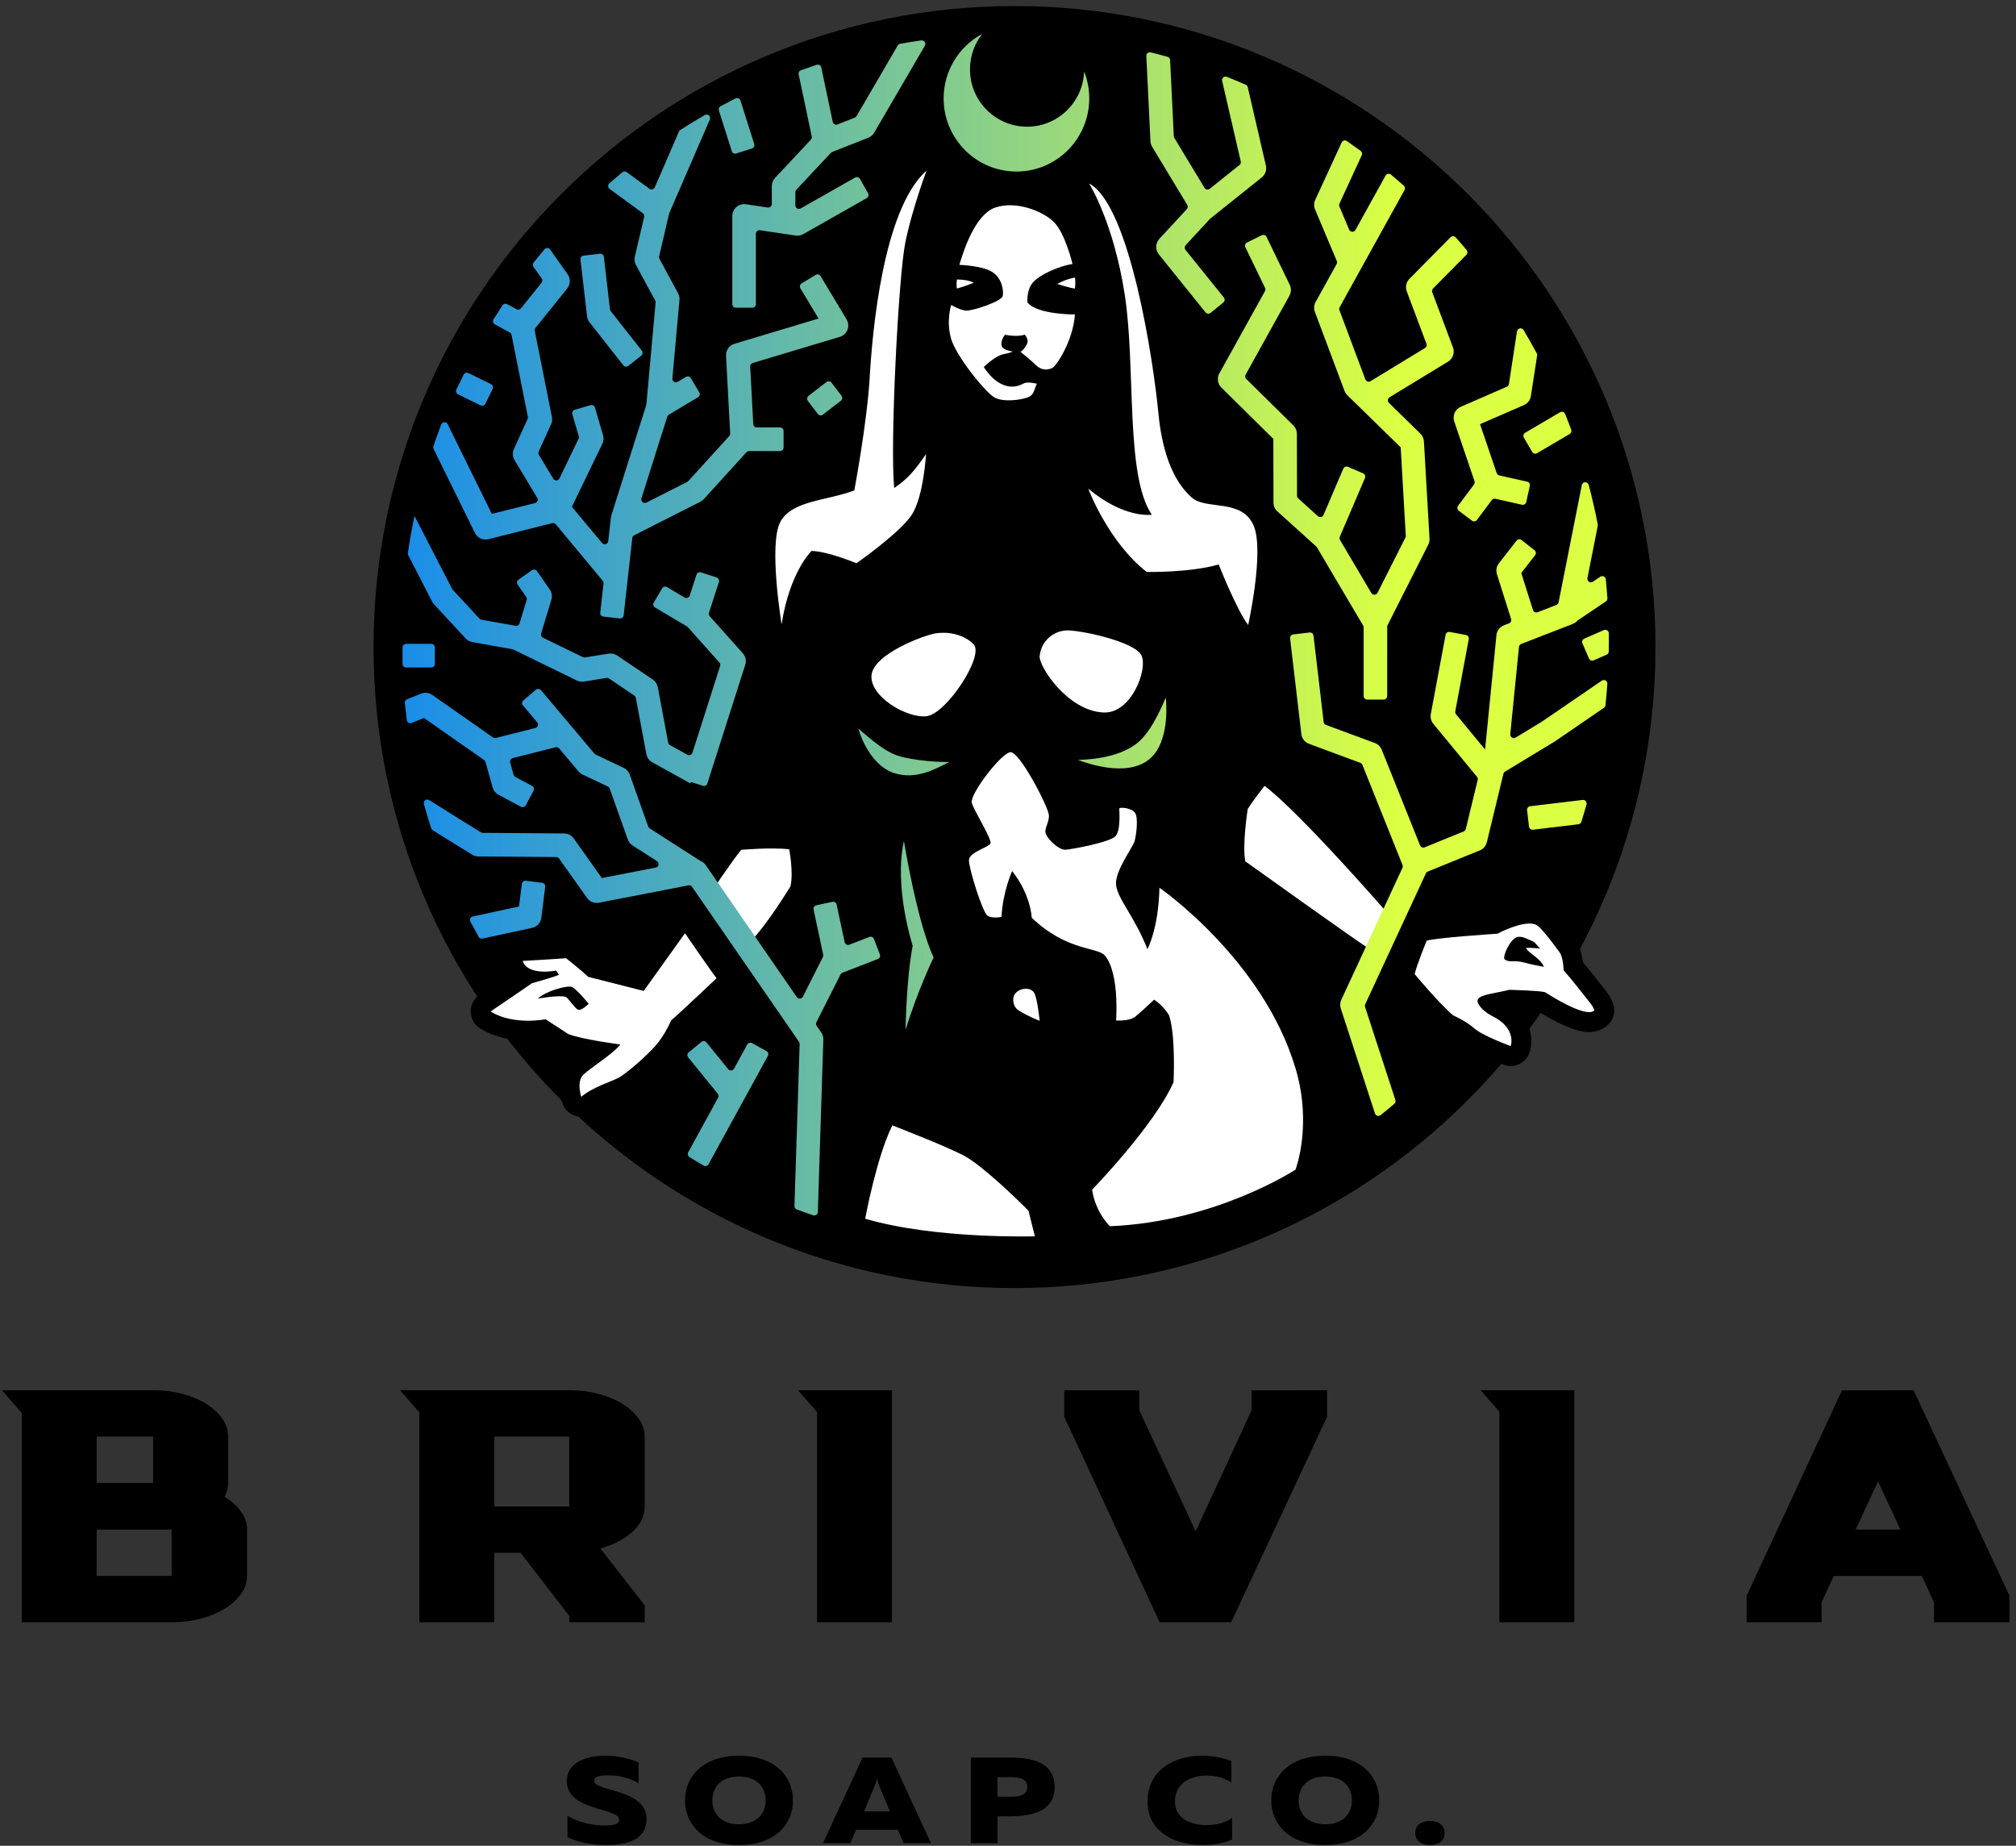 <svg xmlns="http://www.w3.org/2000/svg" viewBox="0 0 1041.333 953.333" height="953.333" width="1041.333" id="svg1" version="1.1">
  <rect x="0" y="0" width="1041.333" height="953.333" fill="#333333" stroke="none"/>
  <defs id="defs1">
    <linearGradient id="linearGradient13" spreadMethod="pad" gradientTransform="scale(10)" gradientUnits="userSpaceOnUse" y2="482.883" x2="542.575" y1="482.883" x1="105.264">
      <stop id="stop12" offset="0" style="stop-opacity:1;stop-color:#007eff"></stop>
      <stop id="stop13" offset="1" style="stop-opacity:1;stop-color:#daff43"></stop>
    </linearGradient>
  </defs>
  
    
  
  <g id="g1">
    <path transform="matrix(0.133,0,0,-0.133,0,953.333)" style="fill:#000000;fill-opacity:1;fill-rule:evenodd;stroke:none" d="m 3940.06,7144.47 c 1373.9,0 2489.32,-1115.43 2489.32,-2489.33 0,-1373.89 -1115.42,-2489.32 -2489.32,-2489.32 -1373.89,0 -2489.32,1115.43 -2489.32,2489.32 0,1373.9 1115.43,2489.33 2489.32,2489.33" id="path1"></path>
    <path transform="matrix(0.133,0,0,-0.133,0,953.333)" style="fill:#000000;fill-opacity:1;fill-rule:nonzero;stroke:none" d="m 2201.18,251.82 c 0,-118.789 203.58,-102.629 203.58,-150.621 0,-16.629 -17.33,-22.328 -58.16,-22.328 -44.74,0 -96.2,10.449 -142.62,37.527 V 33.25 c 41.39,-19.48 93.96,-30.41 150.45,-30.41 85.57,0 156.6,22.809 156.6,101.68 0,117.839 -203.58,104.539 -203.58,147.769 0,12.359 11.74,20.91 49.77,21.391 45.31,0.468 89.49,-9.981 123.05,-31.36 v 80.77 c -34.12,16.629 -82.78,26.609 -131.43,26.609 -80.54,0 -147.66,-31.359 -147.66,-97.879" id="path2"></path>
    <path transform="matrix(0.133,0,0,-0.133,0,953.333)" style="fill:#000000;fill-opacity:1;fill-rule:nonzero;stroke:none" d="m 2660.35,176.27 c 0,-92.649 69.91,-173.43 209.73,-173.43 139.82,0 209.73,80.781 209.73,173.43 0,92.652 -69.91,173.429 -209.73,173.429 -139.82,0 -209.73,-80.777 -209.73,-173.429 z m 313.2,0 c 0,-53.211 -35.79,-92.649 -103.47,-92.649 -67.67,0 -103.46,39.438 -103.46,92.649 0,53.218 35.79,92.652 103.46,92.652 67.68,0 103.47,-39.434 103.47,-92.652" id="path3"></path>
    <path transform="matrix(0.133,0,0,-0.133,0,953.333)" style="fill:#000000;fill-opacity:1;fill-rule:nonzero;stroke:none" d="m 3302.41,9.969 22.37,52.27 h 162.19 l 22.37,-52.27 h 106.27 L 3461.8,342.57 H 3349.95 L 3196.15,9.969 Z m 93.4,219.519 c 3.35,8.071 6.71,16.153 10.07,33.731 3.35,-17.578 6.71,-25.66 10.06,-33.731 l 40.27,-95.976 h -100.67 l 40.27,95.976" id="path4"></path>
    <path transform="matrix(0.133,0,0,-0.133,0,953.333)" style="fill:#000000;fill-opacity:1;fill-rule:nonzero;stroke:none" d="M 3770.53,342.57 V 9.969 h 103.46 V 114.5 h 51.46 c 96.75,0.48 170.58,26.609 170.58,114.039 0,87.422 -73.83,114.031 -170.58,114.031 z m 219.23,-114.031 c 0,-29.937 -27.96,-38.008 -59.28,-38.008 h -56.49 v 76.02 h 56.49 c 31.32,0 59.28,-8.082 59.28,-38.012" id="path5"></path>
    <path transform="matrix(0.133,0,0,-0.133,0,953.333)" style="fill:#000000;fill-opacity:1;fill-rule:nonzero;stroke:none" d="m 4456.76,171.52 c 0,-118.79 106.83,-168.68 214.21,-168.68 41.39,0 79.98,7.129 114.09,20.91 v 85.531 c -22.37,-18.531 -59.28,-28.992 -99.55,-28.992 -60.96,0 -122.48,26.609 -122.48,91.231 0,72.218 61.52,101.21 123.6,101.21 35.79,0 71.59,-9.98 95.64,-27.089 v 83.148 c -34.12,13.781 -73.83,20.91 -113.54,20.91 -105.7,0 -211.97,-52.738 -211.97,-178.179" id="path6"></path>
    <path transform="matrix(0.133,0,0,-0.133,0,953.333)" style="fill:#000000;fill-opacity:1;fill-rule:nonzero;stroke:none" d="m 4937.19,176.27 c 0,-92.649 69.91,-173.43 209.73,-173.43 139.82,0 209.73,80.781 209.73,173.43 0,92.652 -69.91,173.429 -209.73,173.429 -139.82,0 -209.73,-80.777 -209.73,-173.429 z m 313.19,0 c 0,-53.211 -35.79,-92.649 -103.46,-92.649 -67.68,0 -103.47,39.438 -103.47,92.649 0,53.218 35.79,92.652 103.47,92.652 67.67,0 103.46,-39.434 103.46,-92.652" id="path7"></path>
    <path transform="matrix(0.133,0,0,-0.133,0,953.333)" style="fill:#000000;fill-opacity:1;fill-rule:nonzero;stroke:none" d="m 5610.56,49.879 c 0,32.312 -26.29,46.57 -57.05,46.57 -30.2,0 -57.04,-14.258 -57.04,-46.57 0,-32.777 26.84,-47.039 57.04,-47.039 30.76,0 57.05,14.262 57.05,47.039" id="path8"></path>
    <path transform="matrix(0.133,0,0,-0.133,0,953.333)" style="fill:#000000;fill-opacity:1;fill-rule:evenodd;stroke:none" d="M 84.359,1680.91 7.621,1768.96 H 594.73 c 40.321,0 78.129,-4.68 113.411,-14.03 35.289,-9.34 66.16,-22.2 92.621,-38.56 26.468,-16.35 47.258,-35.44 62.379,-57.25 15.121,-21.81 22.687,-45.18 22.687,-70.11 v -179.95 c 0,-19.47 -4.418,-37.39 -13.238,-53.75 26.469,-16.36 47.57,-35.44 63.332,-57.26 15.75,-21.81 23.629,-45.18 23.629,-70.1 V 1048 c 0,-24.93 -7.879,-48.301 -23.629,-70.109 C 920.16,956.078 899.059,936.988 872.59,920.629 846.129,904.27 815.262,891.422 779.969,882.07 744.691,872.719 706.879,868.051 666.559,868.051 H 84.359 Z M 375.461,1227.95 V 1048 h 291.098 v 179.95 z m 0,181.11 H 594.73 v 179.95 H 375.461 Z m 1253.229,273.92 -74.93,85.98 h 657.13 c 40.32,0 78.13,-4.68 113.41,-14.03 35.29,-9.34 66.16,-22.2 92.63,-38.56 26.46,-16.35 47.57,-35.44 63.32,-57.25 15.75,-21.81 23.63,-45.18 23.63,-70.11 v -271.09 c 0,-36.61 -15.76,-69.33 -47.26,-98.15 -31.5,-28.83 -73.09,-50.64 -124.76,-65.44 l 172.02,-220.842 v -65.437 h -292.99 v 24.539 l -189.03,245.38 H 1919.79 V 868.051 h -291.1 z m 291.1,-365.06 h 291.1 v 271.09 h -291.1 z m 1253.23,366.63 -73.57,84.41 h 364.67 V 868.051 h -291.1 z m 2650.13,1.15 -72.57,83.26 h 363.67 V 868.051 h -291.1 z M 4781.62,868.051 h -277.86 l -370.49,798.079 v 102.83 h 291.1 v -77.12 l 219.27,-470.91 217.37,470.91 v 77.12 H 5154 V 1666.13 Z M 7431.75,1768.96 7804.13,970.879 V 868.051 h -292.99 v 77.121 L 7463.88,1048 H 7121.75 L 7074.49,945.172 V 868.051 H 6783.4 v 102.828 l 370.48,798.081 z m -224.94,-541.01 h 173.9 l -86.95,186.95 -86.95,-186.95" id="path9"></path>
    <path transform="matrix(0.133,0,0,-0.133,0,953.333)" style="fill:none;stroke:#000000;stroke-width:154.36;stroke-linecap:butt;stroke-linejoin:round;stroke-miterlimit:10;stroke-dasharray:none;stroke-opacity:1" d="m 2783.27,3369.41 c -2.06,-1.88 -140.48,-133.31 -176.78,-164.09 0,0 -23.02,-56.55 -62.67,-100.63 -39.65,-44.07 -111.96,-105.78 -139.99,-121.33 -28.14,-15.56 -102.91,-37.22 -146.39,-74.89 0,0 -19.38,57.48 7.08,84.57 26.46,27.09 119.04,83.6 144.52,118.78 0,0 -142.06,18.39 -201.28,39.99 0,0 -65.13,42.33 -88.84,57.92 0,0 -125.73,-25.11 -213.68,30.33 0,0 131.04,88.37 160.55,109.64 0,0 80.38,21.92 104.88,32.56 l -10.83,16.62 c 0,0 -109.88,-22.57 -129.95,37.39 0,0 144.12,8.15 168.22,10.71 0,0 66.31,-52.06 85.79,-72.39 0,0 184.46,-46.63 216.04,-54.88 l 160.26,224.07 c 0,0 120.61,-175.7 123.07,-174.37 z m -538.72,-122.37 c 9.64,-4.71 28.82,10.38 41.81,22.63 0,0 -49.98,61.88 -67.49,66.18 -19.38,4.79 -96.7,-15.34 -130.35,-46.03 0,0 84.11,15.38 109.1,6.54 8.07,-2.85 33.06,-42.56 46.93,-49.32 z m 790.97,1496.59 c 0,0 -51.65,311.47 -4.63,398.1 45.16,83.05 180.73,81.28 287.07,121.69 0,0 49.78,265.72 59.62,437.52 9.84,171.81 50.47,652.96 221.06,804.9 0,0 -56.67,-150.87 -82.74,-280.34 -26.17,-129.47 -59.81,-776.69 -43.19,-952.74 54.6,36.27 83.33,73.06 123.67,131.77 0,0 -9.25,-164.51 -54.9,-235.18 -45.65,-70.68 -215.25,-188.76 -215.25,-188.76 0,0 -109.6,46.08 -174.33,47.83 0,0 -84.51,-80.03 -116.38,-284.79 z m 690.32,1395.73 c 15.25,50.71 59.62,194.92 139.51,222.57 79.78,27.64 185.54,-13.39 228.92,-57.6 43.29,-44.22 71.03,-161.46 71.03,-161.46 -53.22,-8.57 -125.33,-40.53 -152.78,-70.69 -27.35,-30.17 -22.04,-79.04 -22.04,-79.04 39.26,-47.75 184.37,-46.36 184.37,-46.36 -7.68,-104.23 -72.8,-201.21 -88.55,-208.14 -15.74,-6.92 -40.13,-11.3 -62.96,11.33 -22.92,22.62 -60.21,51.54 -60.21,51.54 11.32,6.18 26.57,26.86 27.85,39.78 1.27,12.91 -11.12,27.26 -11.12,27.26 -29.22,-10.79 -76.34,-0.59 -76.34,-0.59 -10.63,-10.97 -21.16,-38.49 -9.05,-50.2 12.1,-11.7 38.66,-14.88 38.66,-14.88 0,0 -8.95,-5.45 -38.17,-11.13 -29.32,-5.68 -74.28,-48.75 -74.28,-48.75 14.95,-23.43 40.14,-56.07 78.02,-70.41 37.77,-14.34 63.94,-0.11 78.8,6.98 14.75,7.1 49.48,-1.91 49.48,-1.91 -12.39,-24.25 -9.44,-43 -35.51,-52.93 -26.17,-9.93 -95.23,-19.94 -129.86,0 -34.53,19.94 -149.05,160.23 -168.33,229.46 -19.18,69.22 0.98,129.33 0.98,129.33 0,0 31.78,-18.89 55.88,-21.8 24.2,-2.9 140.49,35.56 144.33,57.11 3.93,21.55 -2.86,69.47 -42.01,93.62 -39.16,24.16 -126.62,26.91 -126.62,26.91 z m 55.69,-68.45 c 0.78,-1.97 -44.67,-18.38 -65.62,-23.51 0,0 -1.89,18.56 0.37,34.91 0,0 32.68,1.95 65.25,-11.4 z m 0,-1405.32 c 41.81,-44.91 -106.25,-270.13 -182.89,-278.99 -76.64,-8.86 -221.06,76.07 -213.98,158.8 7.09,82.73 205.52,156.41 249.1,162.92 71.23,10.63 124.94,-18.16 147.77,-42.73 z m -7.48,-614.31 c -6.69,34.32 113.82,191.34 149.63,195.64 35.72,4.29 146.98,-211.45 149.74,-243.48 2.75,-32.05 -21.84,-53.78 -10.33,-77.04 11.51,-23.25 50.96,-59.79 74.77,-58.35 23.7,1.43 173.63,28.97 194.69,52.97 21.15,24 14.16,100.63 14.36,106.95 0.2,6.32 46.34,3.45 60.7,-15.72 14.46,-19.17 5.31,-87.27 -1.18,-110.95 -6.49,-23.68 -75.65,-114.04 -72.11,-167.73 3.54,-53.68 73.09,-125.81 121.89,-251.75 0,0 42.99,77.83 46.73,238.54 0,0 401.88,-276.9 528.59,-701.49 65.92,-220.98 -0.1,-393.15 -0.1,-393.15 0,0 -310.09,-203.18 -720.82,-219.69 0,0 -56.47,53.07 -69.16,141.93 0,0 241.52,248.59 316.19,417.4 0,0 9.25,175.5 -16.82,258.29 0,0 -18.79,35.78 -58.44,62.26 0,0 -48.4,-45.6 -72.51,-65.47 -24.2,-19.86 -75.26,-15.19 -75.26,-15.19 0,0 13.97,182.84 -43.38,251.53 -29.12,34.75 -146.29,15.61 -284.22,147.06 0,0 -3.05,88.9 -76.24,181.55 0,0 -36.7,-80.89 -41.12,-178.37 0,0 -33.75,-6.73 -53.42,3.96 -19.68,10.67 -74.28,186.07 -73.1,216.88 1.08,30.82 75.85,48.98 83.42,64.4 7.68,15.41 -67.29,132.34 -72.5,159.02 z m 263.66,568.42 c 5.6,59.09 53.02,97.39 103.39,99.94 50.47,2.56 266.61,-42.76 292.09,-97.2 25.48,-54.44 -39.55,-224.74 -145.6,-221.42 -140.49,4.39 -253.52,179.42 -249.88,218.68 z m 68.37,1445.48 c 35.42,19.88 68.77,25.02 68.77,25.02 3.05,-16.25 0,-42.8 0,-42.8 -16.14,0.98 -68.77,17.78 -68.77,17.78 z m 120.42,-794.87 c 141.46,-118.22 246.73,-101.16 246.73,-101.16 -103.79,153.63 -61.39,569.64 -104.77,852.78 -43.39,283.14 -138.62,433.36 -138.62,433.36 160.06,-83.68 251.36,-703.52 268.77,-889.3 17.41,-185.76 73.69,-280.8 130.06,-330.42 56.27,-49.62 195.28,-2.17 240.44,-109.54 41.71,-99.14 -21.45,-385.25 -21.45,-385.25 -43.58,55.85 -114.71,235.15 -114.71,235.15 -113.53,-32.68 -279.69,-29.08 -279.69,-29.08 -150.23,117.92 -226.76,323.46 -226.76,323.46 z M 4037.8,3203.6 c -22.03,7.92 -78.6,35.22 -90.41,47.64 -11.9,12.43 -20.85,44.87 0.4,63.51 21.25,18.63 56.17,18.33 68.67,-2.41 12.49,-20.74 21.34,-108.74 21.34,-108.74 z m -18.69,-836.76 c 0,0 -387.02,-11.78 -658.94,68.4 0,0 43.58,237.96 105.46,362.41 0,0 207.09,-79.86 278.81,-117.98 71.62,-38.13 216.83,-179.19 250.08,-213.87 z m -954.08,1502.91 c 0,0 17.71,-90.35 4.72,-144.3 0,0 -90.31,-148.73 -156.32,-215.14 l -147.57,198.72 c 0,0 76.24,113.99 112.84,158.64 0,0 114.71,10.34 186.33,2.08 z m 1771.32,-46.66 c -12.6,64.69 9.64,203.84 9.64,203.84 17.81,28.28 65.03,89.18 65.03,89.18 139.89,-105.26 480.87,-497.98 480.87,-497.98 l -76.44,-133.4 c -68.57,44.28 -479.1,338.36 -479.1,338.36 z m 704.49,-308.29 c 33.55,11.3 275.36,27.33 275.36,27.33 34.83,19.01 122.88,56.06 155.54,30.74 26.76,-20.72 88.05,-107.05 88.05,-107.05 12.4,-25.33 12.89,-65.77 12.89,-65.77 28.53,-31.91 80.47,-98.45 106.05,-130.92 9.25,-11.63 13.38,-24.65 13.38,-24.65 -30.99,-35.27 -191.64,70.41 -191.64,70.41 -24.7,6.49 -139.11,9.18 -139.11,9.18 -53.72,-13.82 -107.53,-16.98 -120.91,-35.61 -10.53,-14.54 18.79,-48.42 54.01,-65.67 97.89,-48.01 72.7,-117.33 72.7,-117.33 0,0 -110.87,41.13 -141.07,68.57 -30.2,27.45 -82.64,51 -82.64,51 -56.37,47.91 -149.34,160 -149.34,160 7.67,34.48 46.73,129.77 46.73,129.77 z m 302.91,-72.41 c 18.2,-14.36 37.68,-1.35 77.62,-12.85 26.66,-7.71 75.26,-16.28 75.26,-16.28 -15.74,35.93 -63.95,55.14 -69.85,73.33 22.33,2 54.6,-2.69 54.6,-2.69 -9.93,9.97 -20.07,26.37 -32.07,30.18 -12,3.8 -39.65,22.17 -59.81,13.72 -27.85,-11.63 -55.59,-77.66 -45.75,-85.41 z" id="path10"></path>
    <path transform="matrix(0.133,0,0,-0.133,0,953.333)" style="fill:#ffffff;fill-opacity:1;fill-rule:evenodd;stroke:none" d="m 2783.27,3369.41 c -2.06,-1.88 -140.48,-133.31 -176.78,-164.09 0,0 -23.02,-56.55 -62.67,-100.63 -39.65,-44.07 -111.96,-105.78 -139.99,-121.33 -28.14,-15.56 -102.91,-37.22 -146.39,-74.89 0,0 -19.38,57.48 7.08,84.57 26.46,27.09 119.04,83.6 144.52,118.78 0,0 -142.06,18.39 -201.28,39.99 0,0 -65.13,42.33 -88.84,57.92 0,0 -125.73,-25.11 -213.68,30.33 0,0 131.04,88.37 160.55,109.64 0,0 80.38,21.92 104.88,32.56 l -10.83,16.62 c 0,0 -109.88,-22.57 -129.95,37.39 0,0 144.12,8.15 168.22,10.71 0,0 66.31,-52.06 85.79,-72.39 0,0 184.46,-46.63 216.04,-54.88 l 160.26,224.07 c 0,0 120.61,-175.7 123.07,-174.37 z m -538.72,-122.37 c 9.64,-4.71 28.82,10.38 41.81,22.63 0,0 -49.98,61.88 -67.49,66.18 -19.38,4.79 -96.7,-15.34 -130.35,-46.03 0,0 84.11,15.38 109.1,6.54 8.07,-2.85 33.06,-42.56 46.93,-49.32 z m 790.97,1496.59 c 0,0 -51.65,311.47 -4.63,398.1 45.16,83.05 180.73,81.28 287.07,121.69 0,0 49.78,265.72 59.62,437.52 9.84,171.81 50.47,652.96 221.06,804.9 0,0 -56.67,-150.87 -82.74,-280.34 -26.17,-129.47 -59.81,-776.69 -43.19,-952.74 54.6,36.27 83.33,73.06 123.67,131.77 0,0 -9.25,-164.51 -54.9,-235.18 -45.65,-70.68 -215.25,-188.76 -215.25,-188.76 0,0 -109.6,46.08 -174.33,47.83 0,0 -84.51,-80.03 -116.38,-284.79 z m 690.32,1395.73 c 15.25,50.71 59.62,194.92 139.51,222.57 79.78,27.64 185.54,-13.39 228.92,-57.6 43.29,-44.22 71.03,-161.46 71.03,-161.46 -53.22,-8.57 -125.33,-40.53 -152.78,-70.69 -27.35,-30.17 -22.04,-79.04 -22.04,-79.04 39.26,-47.75 184.37,-46.36 184.37,-46.36 -7.68,-104.23 -72.8,-201.21 -88.55,-208.14 -15.74,-6.92 -40.13,-11.3 -62.96,11.33 -22.92,22.62 -60.21,51.54 -60.21,51.54 11.32,6.18 26.57,26.86 27.85,39.78 1.27,12.91 -11.12,27.26 -11.12,27.26 -29.22,-10.79 -76.34,-0.59 -76.34,-0.59 -10.63,-10.97 -21.16,-38.49 -9.05,-50.2 12.1,-11.7 38.66,-14.88 38.66,-14.88 0,0 -8.95,-5.45 -38.17,-11.13 -29.32,-5.68 -74.28,-48.75 -74.28,-48.75 14.95,-23.43 40.14,-56.07 78.02,-70.41 37.77,-14.34 63.94,-0.11 78.8,6.98 14.75,7.1 49.48,-1.91 49.48,-1.91 -12.39,-24.25 -9.44,-43 -35.51,-52.93 -26.17,-9.93 -95.23,-19.94 -129.86,0 -34.53,19.94 -149.05,160.23 -168.33,229.46 -19.18,69.22 0.98,129.33 0.98,129.33 0,0 31.78,-18.89 55.88,-21.8 24.2,-2.9 140.49,35.56 144.33,57.11 3.93,21.55 -2.86,69.47 -42.01,93.62 -39.16,24.16 -126.62,26.91 -126.62,26.91 z m 55.69,-68.45 c 0.78,-1.97 -44.67,-18.38 -65.62,-23.51 0,0 -1.89,18.56 0.37,34.91 0,0 32.68,1.95 65.25,-11.4 z m 0,-1405.32 c 41.81,-44.91 -106.25,-270.13 -182.89,-278.99 -76.64,-8.86 -221.06,76.07 -213.98,158.8 7.09,82.73 205.52,156.41 249.1,162.92 71.23,10.63 124.94,-18.16 147.77,-42.73 z m -7.48,-614.31 c -6.69,34.32 113.82,191.34 149.63,195.64 35.72,4.29 146.98,-211.45 149.74,-243.48 2.75,-32.05 -21.84,-53.78 -10.33,-77.04 11.51,-23.25 50.96,-59.79 74.77,-58.35 23.7,1.43 173.63,28.97 194.69,52.97 21.15,24 14.16,100.63 14.36,106.95 0.2,6.32 46.34,3.45 60.7,-15.72 14.46,-19.17 5.31,-87.27 -1.18,-110.95 -6.49,-23.68 -75.65,-114.04 -72.11,-167.73 3.54,-53.68 73.09,-125.81 121.89,-251.75 0,0 42.99,77.83 46.73,238.54 0,0 401.88,-276.9 528.59,-701.49 65.92,-220.98 -0.1,-393.15 -0.1,-393.15 0,0 -310.09,-203.18 -720.82,-219.69 0,0 -56.47,53.07 -69.16,141.93 0,0 241.52,248.59 316.19,417.4 0,0 9.25,175.5 -16.82,258.29 0,0 -18.79,35.78 -58.44,62.26 0,0 -48.4,-45.6 -72.51,-65.47 -24.2,-19.86 -75.26,-15.19 -75.26,-15.19 0,0 13.97,182.84 -43.38,251.53 -29.12,34.75 -146.29,15.61 -284.22,147.06 0,0 -3.05,88.9 -76.24,181.55 0,0 -36.7,-80.89 -41.12,-178.37 0,0 -33.75,-6.73 -53.42,3.96 -19.68,10.67 -74.28,186.07 -73.1,216.88 1.08,30.82 75.85,48.98 83.42,64.4 7.68,15.41 -67.29,132.34 -72.5,159.02 z m 263.66,568.42 c 5.6,59.09 53.02,97.39 103.39,99.94 50.47,2.56 266.61,-42.76 292.09,-97.2 25.48,-54.44 -39.55,-224.74 -145.6,-221.42 -140.49,4.39 -253.52,179.42 -249.88,218.68 z m 68.37,1445.48 c 35.42,19.88 68.77,25.02 68.77,25.02 3.05,-16.25 0,-42.8 0,-42.8 -16.14,0.98 -68.77,17.78 -68.77,17.78 z m 120.42,-794.87 c 141.46,-118.22 246.73,-101.16 246.73,-101.16 -103.79,153.63 -61.39,569.64 -104.77,852.78 -43.39,283.14 -138.62,433.36 -138.62,433.36 160.06,-83.68 251.36,-703.52 268.77,-889.3 17.41,-185.76 73.69,-280.8 130.06,-330.42 56.27,-49.62 195.28,-2.17 240.44,-109.54 41.71,-99.14 -21.45,-385.25 -21.45,-385.25 -43.58,55.85 -114.71,235.15 -114.71,235.15 -113.53,-32.68 -279.69,-29.08 -279.69,-29.08 -150.23,117.92 -226.76,323.46 -226.76,323.46 z M 4037.8,3203.6 c -22.03,7.92 -78.6,35.22 -90.41,47.64 -11.9,12.43 -20.85,44.87 0.4,63.51 21.25,18.63 56.17,18.33 68.67,-2.41 12.49,-20.74 21.34,-108.74 21.34,-108.74 z m -18.69,-836.76 c 0,0 -387.02,-11.78 -658.94,68.4 0,0 43.58,237.96 105.46,362.41 0,0 207.09,-79.86 278.81,-117.98 71.62,-38.13 216.83,-179.19 250.08,-213.87 z m -954.08,1502.91 c 0,0 17.71,-90.35 4.72,-144.3 0,0 -90.31,-148.73 -156.32,-215.14 l -147.57,198.72 c 0,0 76.24,113.99 112.84,158.64 0,0 114.71,10.34 186.33,2.08 z m 1771.32,-46.66 c -12.6,64.69 9.64,203.84 9.64,203.84 17.81,28.28 65.03,89.18 65.03,89.18 139.89,-105.26 480.87,-497.98 480.87,-497.98 l -76.44,-133.4 c -68.57,44.28 -479.1,338.36 -479.1,338.36 z m 704.49,-308.29 c 33.55,11.3 275.36,27.33 275.36,27.33 34.83,19.01 122.88,56.06 155.54,30.74 26.76,-20.72 88.05,-107.05 88.05,-107.05 12.4,-25.33 12.89,-65.77 12.89,-65.77 28.53,-31.91 80.47,-98.45 106.05,-130.92 9.25,-11.63 13.38,-24.65 13.38,-24.65 -30.99,-35.27 -191.64,70.41 -191.64,70.41 -24.7,6.49 -139.11,9.18 -139.11,9.18 -53.72,-13.82 -107.53,-16.98 -120.91,-35.61 -10.53,-14.54 18.79,-48.42 54.01,-65.67 97.89,-48.01 72.7,-117.33 72.7,-117.33 0,0 -110.87,41.13 -141.07,68.57 -30.2,27.45 -82.64,51 -82.64,51 -56.37,47.91 -149.34,160 -149.34,160 7.67,34.48 46.73,129.77 46.73,129.77 z m 302.91,-72.41 c 18.2,-14.36 37.68,-1.35 77.62,-12.85 26.66,-7.71 75.26,-16.28 75.26,-16.28 -15.74,35.93 -63.95,55.14 -69.85,73.33 22.33,2 54.6,-2.69 54.6,-2.69 -9.93,9.97 -20.07,26.37 -32.07,30.18 -12,3.8 -39.65,22.17 -59.81,13.72 -27.85,-11.63 -55.59,-77.66 -45.75,-85.41" id="path11"></path>
    <path transform="matrix(0.133,0,0,-0.133,0,953.333)" style="fill:url(#linearGradient13);fill-opacity:1;fill-rule:evenodd;stroke:none" d="m 3686.98,4208.9 c -53.02,-26.97 -130.84,-71.38 -215.94,-42.6 -100.64,34.06 -137.53,171.87 -137.53,171.87 53.22,-44.58 108.51,-94.97 167.93,-109.3 92.67,-22.36 185.54,-19.97 185.54,-19.97 z m 840.56,250.03 c 0,0 18.1,-147.87 -47.92,-223.84 -78.31,-90.04 -240.93,-38.34 -293.26,-17.82 0,0 155.63,-2.57 237.09,70.85 41.52,37.43 74.18,100.38 104.09,170.81 z M 3510.59,3902.15 c 0,0 50.17,-312.5 115.3,-452.65 0,0 -61.39,-126.11 -109,-281.15 0,0 3.05,200.3 27.74,326.8 0,0 -73.98,226.81 -34.04,407 z m 699.87,2988.13 c 12.89,-32.4 19.87,-67.72 19.87,-104.69 0,-156.66 -126.71,-283.86 -282.74,-283.86 -156.03,0 -282.74,127.2 -282.74,283.86 0,108.45 60.7,202.77 149.83,250.56 -29.71,-37.9 -47.52,-85.71 -47.52,-137.66 0,-122.85 99.37,-222.59 221.75,-222.59 119.63,0 217.22,95.33 221.55,214.38 z M 1598.67,4360.47 c -3.94,-1.59 -8.41,-1.27 -12.08,0.88 -3.68,2.16 -6.15,5.9 -6.71,10.14 -2.88,22.07 -5.46,44.24 -7.73,66.51 -0.62,6.13 2.87,11.94 8.57,14.24 17.9,7.22 54.59,22.01 54.65,22.03 14.31,5.78 30.55,3.92 43.21,-4.93 0,0 201.11,-140.66 236.01,-165.09 3.34,-2.29 7.37,-3.04 11.31,-2.06 23.81,6.02 111.86,28.23 152.98,38.61 4.62,1.16 8.36,4.62 9.74,9.17 1.47,4.55 0.49,9.52 -2.56,13.16 -16.04,19.06 -41.61,49.44 -55.09,65.38 -4.92,5.84 -4.13,14.56 1.67,19.49 13.18,11.2 35.61,30.28 48.8,41.47 5.8,4.93 14.56,4.21 19.48,-1.63 38.36,-45.58 188.79,-224.16 207.58,-246.45 1.27,-1.5 2.85,-2.72 4.62,-3.57 17.02,-8.1 109,-51.82 109,-51.82 11.02,-5.21 19.48,-14.58 23.52,-26.05 0,0 61.19,-171.82 71.91,-201.84 0.99,-2.88 2.95,-5.34 5.51,-6.99 26.76,-17.18 180.53,-115.87 194.79,-125.05 0.79,-0.48 1.58,-0.88 2.46,-1.2 8.17,-3.27 15.35,-8.91 20.56,-16.49 0,0 288.15,-417.6 353.67,-512.57 2.76,-4.01 7.48,-6.25 12.3,-5.92 4.82,0.33 9.15,3.2 11.32,7.54 21.05,41.52 67.19,132.86 77.72,153.86 1.47,2.82 1.86,6.05 1.18,9.14 -5.22,24.52 -29.03,136.4 -37.39,175.48 -1.57,7.46 3.15,14.82 10.63,16.41 16.82,3.64 45.64,9.81 62.47,13.43 3.64,0.77 7.38,0.08 10.43,-1.9 3.05,-2 5.21,-5.14 6,-8.72 6.79,-31.9 23.8,-111.73 31.08,-145.82 0.79,-3.96 3.35,-7.35 6.89,-9.27 3.54,-1.93 7.77,-2.2 11.51,-0.73 20.86,8.08 58.14,22.52 77.72,30.12 3.35,1.32 7.18,1.23 10.53,-0.25 3.34,-1.49 5.9,-4.24 7.28,-7.66 6.2,-16.17 16.82,-43.72 23.02,-59.89 1.28,-3.42 1.18,-7.22 -0.3,-10.58 -1.47,-3.35 -4.13,-5.97 -7.57,-7.3 -32.47,-12.56 -116.48,-45.14 -137.63,-53.37 -3.25,-1.23 -5.81,-3.59 -7.38,-6.65 -13.19,-26.19 -77.43,-153.41 -93.66,-185.46 -2.26,-4.54 -1.97,-9.96 0.98,-14.14 6.6,-9.55 17.81,-25.87 17.81,-25.87 5.61,-8.1 8.46,-17.79 8.17,-27.64 0,0 -17.91,-559.74 -21.45,-669.37 -0.1,-4.36 -2.36,-8.41 -5.9,-10.9 -3.54,-2.5 -8.07,-3.15 -12.2,-1.77 -21.45,7.21 -42.6,14.72 -63.75,22.52 -5.51,2.06 -9.15,7.47 -8.95,13.42 2.46,76.99 18.39,576.27 20.16,629.33 0,2.96 -0.78,5.88 -2.46,8.32 -32.95,47.73 -369.7,535.7 -415.35,601.86 -3.05,4.51 -8.56,6.75 -13.87,5.71 -55,-10.64 -347.97,-67.37 -347.97,-67.37 -17.61,-3.41 -35.52,3.8 -45.94,18.43 0,0 -88.45,124.59 -108.71,153.06 -2.56,3.6 -6.69,5.77 -11.12,5.8 -46.04,0.34 -302.48,2.3 -302.48,2.3 -8.33,0.06 -16.49,2.41 -23.6,6.79 l -89.21,55.01 c -0.08,0.06 -0.17,0.11 -0.24,0.16 0,0 -49.3,30.85 -64.26,40.22 -2.75,1.72 -4.81,4.35 -5.81,7.44 -10.06,31.02 -19.5,62.3 -28.29,93.86 -1.52,5.49 0.48,11.36 5.02,14.77 4.55,3.41 10.72,3.68 15.54,0.66 44.66,-27.95 124.05,-77.63 126.04,-78.88 0.03,-0.02 0.05,-0.03 0.08,-0.05 1.7,-1.04 60.31,-37.19 74.91,-46.2 2.13,-1.32 4.59,-2.02 7.1,-2.04 36.2,-0.28 316.29,-2.4 316.29,-2.4 14.66,-0.12 28.43,-7.28 36.89,-19.27 l 109.3,-153.86 c 0,0 142.35,27.55 209.15,40.49 5.51,1.08 9.84,5.42 10.92,10.98 1.09,5.56 -1.37,11.2 -6.1,14.25 -36.59,23.48 -94.74,60.83 -94.74,60.83 -8.55,5.48 -15.05,13.65 -18.49,23.24 0,0 -58.93,165.56 -70.34,197.75 -1.28,3.45 -3.84,6.28 -7.08,7.85 -20.96,9.93 -98.48,46.76 -98.48,46.76 -5.91,2.81 -11.12,6.85 -15.35,11.85 0,0 -56.96,67.68 -75.26,89.32 -3.34,4.03 -8.76,5.77 -13.87,4.49 -29.51,-7.47 -129.76,-32.75 -166.56,-42.05 -3.64,-0.9 -6.79,-3.24 -8.56,-6.47 -1.87,-3.23 -2.36,-7.09 -1.37,-10.68 4.13,-14.65 10.42,-37.18 13.38,-47.63 0.98,-3.64 3.44,-6.69 6.78,-8.47 12.89,-6.89 46.64,-24.94 64.93,-34.7 6.69,-3.59 9.25,-11.96 5.71,-18.71 -8.16,-15.3 -21.94,-41.38 -30.1,-56.69 -3.55,-6.74 -11.91,-9.29 -18.6,-5.71 -26.56,14.18 -87.46,46.71 -87.46,46.71 -11.01,5.88 -19.08,16.04 -22.52,28.11 0,0 -22.04,78.68 -27.75,99.02 -0.86,3.1 -2.78,5.79 -5.42,7.62 -30.85,21.58 -216.94,151.73 -232.64,162.7 -1.76,0 -3.5,-0.33 -5.13,-0.98 -8.67,-3.41 -29.13,-11.67 -43.8,-17.58 z m 10.34,800.87 c 0.14,0.67 0.69,1.17 1.37,1.26 0.08,0.03 0.14,0.06 0.17,0.08 0.1,-0.18 133.4,-258.5 145.41,-281.78 0.57,-1.11 1.3,-2.13 2.14,-3.05 10.85,-11.7 87.37,-94.36 103.88,-112.2 2.04,-2.19 4.72,-3.66 7.67,-4.19 20.14,-3.61 101.7,-18.25 132.69,-23.82 6.89,-1.23 13.58,2.89 15.54,9.59 6.99,22.96 22.14,73.07 27.55,90.87 1.28,4.06 0.59,8.46 -1.87,11.95 -7.28,10.51 -23.41,33.6 -33.15,47.53 -2.07,3 -2.86,6.72 -2.27,10.33 0.69,3.61 2.66,6.82 5.71,8.92 14.17,9.94 38.27,26.86 52.34,36.8 3.05,2.09 6.79,2.92 10.33,2.28 3.64,-0.64 6.79,-2.69 8.85,-5.69 15.84,-22.64 49.78,-71.35 49.78,-71.35 8.07,-11.56 10.33,-26.19 6.3,-39.68 0,0 -29.61,-97.56 -39.75,-131.24 -2.06,-6.51 0.99,-13.5 7.09,-16.47 33.15,-16.14 133.69,-65.16 154.84,-75.45 2.56,-1.24 5.42,-1.66 8.17,-1.22 18.69,3.01 92.18,14.86 92.18,14.86 11.41,1.84 23.12,-0.75 32.76,-7.22 0,0 138.42,-93.42 138.62,-93.5 10.13,-6.87 17.12,-17.54 19.38,-29.64 0,0 33.55,-178.94 40.33,-215.31 0.79,-4.05 3.35,-7.55 6.89,-9.55 13.48,-7.46 47.81,-26.46 67.59,-37.4 3.64,-1.99 7.87,-2.27 11.7,-0.74 3.84,1.52 6.79,4.69 8.07,8.63 20.07,62.93 93.26,292.17 107.53,336.77 1.48,4.68 0.39,9.79 -2.85,13.45 -22.53,25.25 -110.38,123.54 -122.58,137.21 -0.89,1.05 -1.97,1.95 -3.25,2.67 -13.08,7.81 -93.66,55.72 -124.35,73.97 -3.15,1.87 -5.41,4.92 -6.3,8.46 -0.88,3.56 -0.39,7.33 1.48,10.48 8.85,14.92 23.81,40.32 32.66,55.23 3.84,6.57 12.3,8.74 18.79,4.85 17.32,-10.28 49.48,-29.39 68.28,-40.59 3.64,-2.13 7.96,-2.52 11.9,-1.04 3.93,1.48 6.89,4.67 8.16,8.67 7.19,22.09 19.78,60.91 26.27,81.18 1.18,3.49 3.64,6.39 6.89,8.05 3.25,1.67 6.98,1.97 10.53,0.84 16.33,-5.36 44.36,-14.47 60.79,-19.82 3.45,-1.13 6.3,-3.6 7.97,-6.87 1.67,-3.26 1.97,-7.06 0.89,-10.55 -9.35,-28.81 -31.29,-96.75 -38.67,-119.49 -1.47,-4.69 -0.39,-9.83 2.86,-13.5 24.79,-27.78 128.58,-143.94 128.58,-143.94 10.82,-12.15 14.46,-29.15 9.44,-44.68 0,0 -122.77,-384.52 -147.17,-461.06 -1.08,-3.5 -3.54,-6.4 -6.79,-8.08 -3.25,-1.68 -7.08,-1.98 -10.53,-0.87 -14.16,4.55 -35.61,11.46 -43.18,13.91 -1.68,0.51 -3.45,-0.19 -4.24,-1.68 -0.78,-1.48 -2.65,-2.02 -4.13,-1.21 -19.97,11.06 -145.11,80.32 -145.11,80.32 -11.9,6.63 -20.26,18.26 -22.82,31.73 0,0 -34.33,183.49 -40.93,218.39 -0.68,3.64 -2.75,6.85 -5.8,8.92 -18,12.09 -81.06,54.64 -98.48,66.4 -2.95,1.96 -6.39,2.74 -9.84,2.19 -19.77,-3.19 -87.55,-14.11 -87.55,-14.11 -9.25,-1.5 -18.79,-0.08 -27.25,4.03 0,0 -224.51,109.43 -246.35,120.11 -1.18,0.55 -2.36,0.95 -3.64,1.18 -17.8,3.2 -156.57,28.09 -156.57,28.09 -9.77,1.76 -18.7,6.65 -25.45,13.95 l -122.94,132.78 c -2.82,3.04 -5.22,6.46 -7.11,10.14 0,0 -79.14,153.35 -92.9,180.04 -1.33,2.56 -1.82,5.48 -1.41,8.33 6.88,47.66 15.18,94.85 24.86,141.55 z m 1128.32,1560 c 5.12,2.96 11.61,2.27 16.04,-1.7 4.42,-3.98 5.8,-10.35 3.44,-15.81 -41.71,-96.29 -149.24,-344.53 -157.41,-363.39 -0.29,-0.76 -0.59,-1.55 -0.78,-2.35 -3.15,-13.64 -32.47,-138.63 -38.77,-165.66 -0.78,-3.3 -0.29,-6.78 1.28,-9.77 12.99,-24.05 72.41,-133.63 72.41,-133.63 4.33,-7.98 6.2,-17.06 5.31,-26.1 0,0 -20.36,-225.64 -27.54,-304.77 -0.5,-5.18 1.96,-10.18 6.39,-12.95 4.33,-2.77 9.94,-2.83 14.36,-0.18 10.83,6.47 23.22,13.9 32.08,19.19 3.14,1.89 6.88,2.43 10.42,1.53 3.55,-0.89 6.6,-3.17 8.47,-6.32 8.85,-14.88 23.9,-40.25 32.76,-55.14 3.83,-6.55 1.77,-15.05 -4.83,-18.96 -27.54,-16.52 -95.32,-57.07 -113.43,-67.89 -2.85,-1.73 -5.01,-4.46 -6,-7.68 -10.92,-34.49 -75.36,-237.97 -100.34,-316.98 -1.68,-5.31 0,-11.11 4.23,-14.71 4.23,-3.61 10.13,-4.33 15.15,-1.82 48.69,24.66 142.74,72.27 158.49,80.24 1.47,0.76 2.85,1.78 3.93,3.02 15.74,17.33 135.96,149.46 159.28,175.03 2.46,2.73 3.73,6.37 3.54,10.06 -2.26,42.25 -16.14,301.72 -16.14,301.72 -1.08,21.17 12.4,40.38 32.57,46.45 l 326.81,98.1 c 0,0 -51.35,85.53 -70.54,117.48 -1.86,3.14 -2.36,6.9 -1.57,10.46 0.89,3.56 3.15,6.62 6.3,8.52 14.75,8.94 40.04,24.17 54.79,33.11 3.15,1.9 6.89,2.46 10.43,1.58 3.54,-0.88 6.59,-3.14 8.46,-6.28 24.11,-40.1 100.94,-168.21 100.94,-168.21 7.28,-12.16 8.56,-27.02 3.44,-40.27 -5.01,-13.23 -15.93,-23.37 -29.51,-27.42 -0.2,-0.07 -280.48,-84.21 -338.42,-101.58 -6.1,-1.84 -10.14,-7.62 -9.84,-14 2.16,-40.1 9.64,-179.64 12,-223.18 0.39,-7.34 6.39,-13.09 13.77,-13.09 h 90.12 c 3.64,0 7.08,-1.46 9.74,-4.05 2.56,-2.6 4.03,-6.11 4.03,-9.78 v -64.19 c 0,-3.68 -1.47,-7.19 -4.03,-9.78 -2.66,-2.6 -6.1,-4.05 -9.74,-4.05 H 2909.1 c -3.84,0 -7.57,-1.64 -10.13,-4.5 -25.88,-28.45 -165.77,-182.18 -165.77,-182.18 -3.74,-4.12 -8.27,-7.53 -13.18,-10.04 0,0 -215.95,-109.28 -256.77,-129.99 -4.23,-2.1 -6.99,-6.17 -7.58,-10.8 -4.62,-41.55 -27.35,-245.11 -33.55,-300.15 -0.39,-3.64 -2.16,-6.97 -5.01,-9.26 -2.86,-2.28 -6.5,-3.34 -10.14,-2.93 -17.21,1.93 -46.43,5.22 -63.55,7.16 -3.64,0.4 -6.98,2.25 -9.25,5.11 -2.26,2.87 -3.34,6.52 -2.95,10.16 3.25,28.66 10.53,93.75 12.69,113.62 0.49,3.75 -0.69,7.51 -3.05,10.4 -23.9,28.68 -153.67,184.79 -182.2,219.07 -3.34,4.08 -8.75,5.85 -13.87,4.55 -44.17,-11.09 -248.11,-62.3 -248.11,-62.3 -20.91,-5.24 -42.61,4.83 -52.14,24.2 0,0 -139.97,284.27 -160.58,326.15 -1.63,3.28 -1.88,7.08 -0.71,10.55 9.58,28.37 19.68,56.5 30.29,84.37 1.96,5.09 6.71,8.56 12.14,8.85 5.42,0.28 10.51,-2.66 12.98,-7.53 47.34,-96.22 159.89,-324.78 170.71,-346.79 2.26,-0.59 4.53,-0.6 6.79,-0.05 24.89,6.09 121.3,30.28 161.83,40.46 4.23,1.06 7.68,4.09 9.35,8.14 1.67,4.05 1.28,8.66 -0.98,12.42 -24.6,41.02 -88.15,146.65 -88.15,146.65 -7.77,13.01 -8.76,29.06 -2.36,42.87 0,0.1 43.58,95.55 53.22,116.61 1.18,2.64 1.57,5.61 0.98,8.47 -7.08,35.55 -54.89,275.79 -63.35,318.13 -0.79,4.04 -3.35,7.5 -6.99,9.46 -12.2,6.61 -41.12,22.28 -57.94,31.44 -3.35,1.81 -5.81,4.93 -6.79,8.63 -0.98,3.69 -0.39,7.63 1.67,10.87 11.41,18.3 23.12,36.45 35.02,54.41 3.94,5.95 11.71,7.89 18.01,4.49 10.52,-5.68 26.17,-14.18 36.3,-19.7 5.9,-3.16 13.08,-1.7 17.31,3.48 17.61,21.94 62.97,78.25 79.99,99.35 3.83,4.81 4.03,11.63 0.49,16.69 -8.36,11.87 -23.42,33.21 -31.78,45.04 -3.54,5.03 -3.34,11.81 0.49,16.62 13.88,17.43 28.04,34.66 42.41,51.69 2.75,3.26 6.78,5.04 11.11,4.86 4.23,-0.18 8.17,-2.34 10.63,-5.82 21.15,-30 67.78,-96.14 67.88,-96.21 11.8,-16.78 11.12,-39.43 -1.77,-55.42 0,0 -101.33,-125.89 -123.07,-152.83 -2.56,-3.2 -3.55,-7.38 -2.76,-11.41 9.25,-46.69 66.6,-334.77 66.6,-334.77 1.87,-9.49 0.79,-19.33 -3.24,-28.13 0,0 -37.19,-81.42 -48.21,-105.5 -1.87,-4.16 -1.57,-8.99 0.79,-12.91 10.13,-16.98 38.76,-64.55 55.78,-92.78 2.56,-4.35 7.38,-6.9 12.4,-6.68 5.01,0.24 9.54,3.22 11.8,7.8 34.83,72.3 76.54,158.62 76.54,158.62 0,0 -18.3,62.57 -26.56,90.57 -0.99,3.52 -0.59,7.3 1.18,10.52 1.77,3.22 4.72,5.6 8.16,6.64 16.63,4.88 44.86,13.21 61.39,18.08 3.54,1.04 7.28,0.64 10.53,-1.12 3.15,-1.76 5.51,-4.72 6.59,-8.24 9.15,-31.38 31.48,-107.58 31.48,-107.58 3.15,-10.94 2.17,-22.7 -2.75,-32.97 l -118.16,-244.82 c 0,0 78.41,-94.35 116.88,-140.51 3.44,-4.26 9.25,-5.98 14.46,-4.39 5.31,1.59 9.15,6.19 9.74,11.7 4.13,36.66 10.23,91.62 10.23,91.62 0.39,2.98 0.98,5.91 1.87,8.78 0,0 126.81,400.65 135.37,427.7 0.29,0.95 0.49,1.94 0.59,2.94 2.26,24.98 32.07,354.45 35.81,395.44 0.2,2.71 -0.39,5.45 -1.67,7.85 -12.01,22.25 -74.57,137.75 -74.57,137.75 -5.42,9.92 -6.99,21.47 -4.33,32.46 0,0.12 28.13,120.36 36.1,154.47 1.28,5.41 -0.78,11.06 -5.21,14.34 -23.71,17.33 -97.89,71.66 -128.98,94.41 -3.34,2.48 -5.51,6.37 -5.6,10.57 -0.2,4.21 1.47,8.27 4.62,11.03 16.72,14.54 33.55,28.85 50.57,42.92 4.92,4 11.8,4.2 16.92,0.49 19.08,-13.97 65.03,-47.63 88.24,-64.61 3.35,-2.47 7.68,-3.27 11.71,-2.18 4.03,1.11 7.38,3.98 9.05,7.84 20.86,48.16 82.74,191.17 93.76,216.49 1.08,2.52 2.85,4.66 5.11,6.14 31.29,20.12 63.16,39.51 95.43,58.16 z m 119.14,64.33 c 3.64,1.81 7.87,1.94 11.51,0.37 3.74,-1.57 6.59,-4.7 7.77,-8.54 11.9,-37.58 42.3,-133.61 53.42,-168.8 2.36,-7.28 -1.67,-15.05 -8.95,-17.36 -16.43,-5.26 -44.47,-14.2 -60.9,-19.45 -3.44,-1.12 -7.28,-0.79 -10.53,0.89 -3.24,1.69 -5.7,4.6 -6.78,8.1 -10.92,34.41 -40.04,126.52 -50.08,158.25 -2.07,6.34 0.79,13.22 6.59,16.37 19.19,10.31 38.47,20.38 57.95,30.17 z m 721.61,225.23 c 5.21,0.73 10.43,-1.61 13.38,-6.01 2.85,-4.4 3.05,-10.09 0.39,-14.67 -47.32,-81.28 -196.76,-337.51 -196.76,-337.67 -5.21,-8.9 -13.28,-15.79 -22.82,-19.55 0,0 -120.12,-47.27 -140.29,-55.24 -1.97,-0.75 -3.64,-1.91 -5.02,-3.4 -15.74,-16.75 -113.82,-121.45 -134.28,-143.3 -2.46,-2.55 -3.74,-5.95 -3.74,-9.47 v -51.19 c 0,-4.91 2.56,-9.46 6.79,-11.94 4.23,-2.48 9.44,-2.51 13.67,-0.09 49.29,27.93 172.66,97.97 211.71,120.09 3.15,1.8 6.89,2.26 10.43,1.28 3.54,-0.97 6.49,-3.32 8.26,-6.51 8.56,-15.1 23.02,-40.8 31.49,-55.89 1.77,-3.19 2.26,-6.97 1.27,-10.5 -0.98,-3.54 -3.34,-6.54 -6.49,-8.34 -50.86,-28.88 -246.44,-139.86 -246.44,-139.86 -8.85,-5.02 -19.08,-6.94 -29.12,-5.46 0,0 -99.76,14.73 -139.21,20.54 -3.93,0.59 -7.96,-0.58 -11.01,-3.21 -3.05,-2.62 -4.73,-6.45 -4.73,-10.47 v -273.3 c 0,-3.68 -1.47,-7.19 -4.03,-9.78 -2.66,-2.6 -6.1,-4.05 -9.74,-4.05 h -63.95 c -7.67,0 -13.77,6.19 -13.77,13.83 v 342.49 c 0,13.34 5.71,26.03 15.84,34.75 10.04,8.72 23.41,12.63 36.5,10.68 0,0 56.86,-8.39 85.2,-12.57 3.93,-0.59 7.96,0.59 11.01,3.22 3.05,2.62 4.82,6.44 4.82,10.46 v 69.52 c 0,11.69 4.43,22.94 12.4,31.46 0,0 114.02,121.69 139.31,148.69 3.14,3.3 4.42,7.91 3.44,12.34 -7.48,35.72 -41.42,196.36 -50.86,241.37 -1.48,6.76 2.26,13.53 8.75,15.88 20.37,7.33 40.73,14.41 61.29,21.2 3.74,1.22 7.77,0.8 11.22,-1.16 3.34,-1.96 5.8,-5.28 6.59,-9.12 9.05,-43.15 35.22,-167.09 44.56,-211.37 0.89,-3.98 3.45,-7.37 6.99,-9.31 3.54,-1.92 7.77,-2.18 11.51,-0.7 20.17,7.94 54.8,21.55 67,26.37 2.85,1.14 5.31,3.21 6.88,5.89 18.6,31.87 138.72,237.96 159.97,274.45 2.06,3.51 5.51,5.93 9.44,6.64 27.25,4.8 54.6,9.13 82.15,12.98 z m 1259.94,-171.8 c 3.93,-1.75 6.89,-5.3 7.87,-9.55 10.53,-45.42 70.44,-304.18 70.44,-304.37 4.03,-17.25 -2.26,-35.27 -16.04,-46.3 0,0 -197.74,-158.21 -199.31,-159.5 -0.1,-0.03 -0.1,-0.02 -0.2,0.01 v 0.15 c 0,0.01 -0.1,0 -0.1,-0.03 -2.56,-2.72 -71.91,-77.72 -96.02,-103.73 -4.62,-5.04 -4.91,-12.75 -0.59,-18.1 27.16,-33.71 120.13,-149.23 149.05,-185.16 2.26,-2.84 3.34,-6.5 2.95,-10.14 -0.39,-3.65 -2.16,-6.99 -5.02,-9.29 -13.38,-10.91 -36.3,-29.46 -49.68,-40.36 -2.85,-2.3 -6.49,-3.39 -10.13,-2.99 -3.64,0.38 -6.99,2.2 -9.25,5.06 -37.19,46.19 -181.51,225.42 -181.51,225.42 -14.26,17.77 -13.38,43.39 2.07,60.13 0,0 81.85,88.45 106.74,115.32 4.13,4.52 4.82,11.29 1.67,16.57 -25.97,42.88 -136.35,225.64 -136.35,225.64 -3.94,6.52 -6.2,13.94 -6.59,21.57 0,0 -12.6,258.89 -16.04,331.08 -0.3,4.37 1.57,8.57 4.92,11.35 3.44,2.77 7.87,3.79 12.1,2.74 21.84,-5.44 43.68,-11.19 65.23,-17.24 5.7,-1.6 9.83,-6.7 10.13,-12.64 2.36,-49.21 12.89,-265.51 14.36,-295.69 0.1,-2.29 0.79,-4.52 1.97,-6.49 12.89,-21.42 91.59,-151.62 117.27,-194.16 2.06,-3.4 5.51,-5.75 9.34,-6.45 3.94,-0.69 7.97,0.33 11.02,2.81 27.65,22.1 94.15,75.28 115.6,92.43 4.13,3.33 6,8.75 4.82,13.95 -10.14,43.44 -55.88,241.35 -72.31,312.43 -1.18,5.01 0.49,10.25 4.43,13.61 3.83,3.36 9.24,4.28 13.97,2.39 24.59,-9.75 48.99,-19.92 73.19,-30.47 z m 857.77,-641.98 c 4.62,-5.48 4.33,-13.57 -0.69,-18.65 -26.86,-27.1 -106.55,-107.75 -129.47,-130.93 -3.83,-3.85 -5.02,-9.57 -3.15,-14.62 15.15,-40.36 80.38,-213.99 80.38,-213.99 7.77,-20.69 -0.2,-44.01 -19.09,-55.48 0,0 -174.03,-105.96 -227.15,-138.3 -3.64,-2.21 -6,-6 -6.5,-10.25 -0.49,-4.26 0.99,-8.49 4.04,-11.47 33.64,-32.87 122.18,-119.4 122.18,-119.4 8.17,-8.01 13.09,-18.79 13.78,-30.25 0,0 21.74,-377.3 21.74,-377.5 0.49,-8.09 -1.18,-16.18 -4.82,-23.42 -0.1,-0.2 -141.96,-280.82 -158.1,-312.76 -0.98,-1.93 -1.47,-4.08 -1.47,-6.25 V 4465 c 0,-3.68 -1.48,-7.19 -4.04,-9.78 -2.55,-2.6 -6.1,-4.05 -9.74,-4.05 h -63.94 c -7.58,0 -13.78,6.18 -13.78,13.83 v 266.75 c 0,2.48 -0.68,4.92 -1.96,7.05 -18.5,31.43 -165.28,279.85 -179.35,303.56 -0.69,1.2 -1.57,2.29 -2.56,3.23 -16.13,14.52 -151.11,136.33 -151.11,136.33 -9.64,8.68 -15.15,21.06 -15.15,34.05 l -0.59,247.74 -201.67,199.07 c -14.76,14.49 -17.91,37.04 -7.97,55.09 0,0 151.99,274.03 177.08,319.27 2.16,3.94 2.36,8.71 0.39,12.77 -12.59,26 -59.61,123.13 -76.44,157.86 -3.34,6.86 -0.49,15.14 6.4,18.48 15.54,7.57 42.01,20.47 57.45,28.05 3.35,1.6 7.08,1.82 10.53,0.63 3.44,-1.2 6.29,-3.72 7.87,-7.02 21.05,-43.44 90.01,-185.86 90.01,-185.86 6.5,-13.48 6.1,-29.31 -1.18,-42.41 0,0 -141.27,-254.71 -170.09,-306.69 -3.05,-5.43 -2.07,-12.21 2.36,-16.58 35.22,-34.78 182.98,-180.61 182.98,-180.61 8.76,-8.61 13.68,-20.35 13.68,-32.63 0,0 0.49,-202.33 0.59,-240.4 0,-3.91 1.67,-7.63 4.62,-10.24 13.58,-12.31 54.5,-49.22 76.44,-69.01 3.25,-2.98 7.77,-4.18 12.2,-3.23 4.33,0.96 7.87,3.95 9.64,8.05 17.71,41.37 61.49,143.6 76.84,179.5 1.47,3.36 4.23,6.02 7.57,7.37 3.44,1.37 7.18,1.32 10.53,-0.14 15.84,-6.84 42.89,-18.5 58.73,-25.35 3.44,-1.45 6,-4.18 7.38,-7.58 1.38,-3.41 1.28,-7.21 -0.1,-10.58 -19.28,-44.88 -83.52,-195.06 -97.69,-228.1 -1.77,-4.05 -1.48,-8.71 0.79,-12.51 17.21,-29.03 91.49,-154.77 121.59,-205.81 2.56,-4.34 7.28,-6.94 12.3,-6.77 5.02,0.17 9.54,3.07 11.9,7.57 27.45,54.51 96.51,191.08 108.12,214.13 1.18,2.18 1.68,4.61 1.48,7.05 -2.17,37.39 -19.78,343.58 -19.78,343.58 l -207.28,202.5 c -4.72,4.7 -8.46,10.41 -10.82,16.73 0,0 -115.01,306.63 -115.11,306.83 -4.72,12.63 -3.73,26.71 2.86,38.5 0,0 65.91,119.16 81.55,147.28 2.07,3.72 2.27,8.18 0.59,12.1 -14.46,34.39 -84.31,199.79 -84.31,199.79 -5.01,11.93 -4.82,25.45 0.59,37.21 0.1,0.13 78.81,170.92 102.71,222.89 1.77,3.69 5.02,6.46 8.86,7.53 3.93,1.08 8.16,0.37 11.51,-1.93 17.9,-12.44 35.71,-25.1 53.32,-38.01 5.31,-3.89 7.18,-10.99 4.42,-16.96 -16.92,-36.65 -73.88,-160.32 -86.67,-188.07 -1.67,-3.54 -1.67,-7.6 -0.19,-11.2 6.59,-15.67 25.57,-60.53 37.77,-89.55 2.07,-4.87 6.69,-8.13 12.01,-8.41 5.21,-0.28 10.13,2.47 12.69,7.09 28.62,51.71 94.05,169.79 116.87,211.03 1.97,3.59 5.51,6.12 9.54,6.87 4.04,0.76 8.17,-0.32 11.32,-2.94 16.82,-14.07 33.45,-28.36 49.88,-42.88 4.82,-4.29 6.1,-11.4 2.95,-17.08 -34.63,-62.51 -225.39,-407.02 -252.05,-455.2 -1.97,-3.55 -2.26,-7.79 -0.89,-11.59 14.17,-37.74 90.71,-241.75 100.65,-268.47 0.78,-1.89 1.87,-3.62 3.34,-5.03 0,-0.05 0.1,-0.1 0.1,-0.15 4.52,-4.4 11.41,-5.18 16.82,-1.92 36.7,22.34 173.35,105.58 211.22,128.63 5.71,3.46 8.17,10.48 5.81,16.7 -16.33,43.4 -76.44,203.48 -76.44,203.48 -6.3,16.82 -2.27,35.8 10.33,48.56 0,0 122.97,124.38 159.76,161.56 2.66,2.71 6.3,4.19 10.14,4.09 3.73,-0.1 7.37,-1.77 9.83,-4.6 14.37,-16.12 28.44,-32.42 42.31,-48.92 z m 272.51,-401.26 c 1.47,-2.65 1.97,-5.7 1.47,-8.69 -4.03,-26.34 -24.2,-157.23 -24.2,-157.23 -2.36,-15.58 -12.59,-28.84 -27.05,-35.11 l -170.39,-74.17 c 0,0 52.43,-154.15 64.53,-189.89 1.58,-4.56 5.41,-7.98 10.04,-9.03 21.15,-4.75 81.26,-18.23 108.31,-24.29 3.54,-0.8 6.69,-2.99 8.66,-6.09 1.87,-3.09 2.56,-6.84 1.77,-10.42 -3.74,-16.92 -10.13,-45.74 -13.97,-62.65 -0.79,-3.58 -2.95,-6.7 -6,-8.66 -3.15,-1.97 -6.89,-2.62 -10.43,-1.82 -25.87,5.8 -81.75,18.35 -103.3,23.18 -5.31,1.18 -10.82,-0.85 -14.07,-5.2 -12.29,-16.5 -42.89,-57.36 -57.65,-77.12 -2.16,-2.94 -5.41,-4.87 -9.05,-5.39 -3.64,-0.52 -7.28,0.42 -10.23,2.62 -13.77,10.4 -37.28,28.12 -51.15,38.52 -2.86,2.2 -4.83,5.48 -5.32,9.11 -0.49,3.63 0.4,7.31 2.56,10.25 15.84,21.13 49.78,66.58 61.88,82.74 2.76,3.66 3.44,8.44 1.97,12.76 -13.28,39.19 -78.8,231.83 -78.8,231.83 -7.68,22.65 3.24,47.45 25.08,56.97 0,0 145.31,63.21 179.05,77.91 4.33,1.89 7.48,5.88 8.17,10.57 4.62,30.32 22.23,144.59 31.48,204.63 0.89,5.76 5.31,10.34 11.02,11.45 5.7,1.13 11.41,-1.45 14.46,-6.44 17.71,-29.7 34.73,-59.82 51.16,-90.34 z m 133.89,-296.62 c 2.36,-6.29 -0.1,-13.34 -5.9,-16.73 -26.47,-15.55 -98.28,-57.79 -126.81,-74.55 -6.59,-3.85 -15.05,-1.64 -18.89,4.95 -8.66,14.95 -23.51,40.44 -32.27,55.4 -1.87,3.17 -2.36,6.93 -1.47,10.49 0.98,3.54 3.24,6.57 6.39,8.43 29.22,17.19 104.68,61.5 135.66,79.76 3.45,2.04 7.68,2.46 11.42,1.17 3.83,-1.3 6.88,-4.18 8.36,-7.9 8.16,-20.2 15.94,-40.55 23.51,-61.02 z m -740.5,-2661.91 c -3.54,-2.81 -8.26,-3.71 -12.59,-2.41 -4.33,1.31 -7.67,4.65 -9.05,8.94 -26.86,82.44 -132.71,407.55 -132.81,407.74 -3.64,11.06 -2.86,23.09 1.96,33.65 0,0 212.01,457.26 237.59,512.47 1.67,3.47 1.77,7.46 0.29,11 -17.9,44.62 -137.82,343.85 -155.93,388.93 -1.37,3.62 -4.32,6.45 -7.96,7.81 -33.16,12.31 -199.52,73.99 -199.52,73.99 -16.13,5.98 -27.54,20.54 -29.51,37.69 0,0 -35.71,302.97 -43.78,371.62 -0.39,3.64 0.59,7.3 2.85,10.19 2.27,2.87 5.61,4.73 9.25,5.16 17.12,2.04 46.34,5.49 63.46,7.53 7.57,0.9 14.46,-4.52 15.34,-12.11 6.89,-58.77 33.94,-288.32 39.45,-335.26 0.59,-5.17 4.04,-9.55 8.86,-11.35 36.89,-13.68 190.06,-70.48 190.06,-70.48 12.11,-4.49 21.75,-13.9 26.57,-25.93 0.1,-0.17 122.09,-304.6 148.84,-371.4 1.38,-3.41 4.04,-6.13 7.48,-7.57 3.35,-1.43 7.09,-1.46 10.53,-0.09 34.04,13.88 126.22,51.36 151.6,61.68 4.03,1.67 7.08,5.22 8.17,9.55 7.57,31.25 38.66,159.59 46.14,190.56 1.08,4.23 0,8.72 -2.76,12.07 -27.05,32.81 -169.6,205.71 -169.6,205.71 -8.66,10.51 -12.3,24.34 -9.74,37.76 0,0 46.04,246.8 57.45,307.97 0.69,3.61 2.75,6.8 5.8,8.86 3.05,2.07 6.69,2.85 10.33,2.18 16.92,-3.19 45.85,-8.63 62.87,-11.83 7.47,-1.4 12.39,-8.63 10.92,-16.14 -9.84,-52.78 -45.35,-243.12 -52.34,-280.44 -0.79,-4.04 0.3,-8.19 2.95,-11.36 20.37,-24.68 109.3,-132.54 112.65,-136.6 0,-0.03 0.09,-0.04 0.09,-0.02 0,0 44.18,443.59 44.18,443.82 1.77,17.21 12.98,32.01 29.02,38.26 0,0 10.72,4.17 19.67,7.66 6.79,2.63 10.43,10.12 8.17,17.07 -13.08,41.63 -54.9,173.9 -54.9,173.9 -4.62,14.45 -1.77,30.24 7.58,42.19 0,0 48.6,62.4 68.67,88.14 2.26,2.89 5.51,4.76 9.15,5.21 3.64,0.44 7.28,-0.58 10.13,-2.84 13.58,-10.67 36.79,-28.87 50.37,-39.54 6,-4.71 7.08,-13.4 2.36,-19.42 -17.02,-21.87 -53.81,-69.05 -53.81,-69.05 0,0 33.25,-105.1 45.45,-143.73 1.18,-3.63 3.74,-6.63 7.18,-8.28 3.44,-1.65 7.38,-1.8 10.92,-0.43 20.27,7.88 57.45,22.33 73,28.36 4.33,1.71 7.57,5.56 8.46,10.2 9.84,49.49 65.81,332.33 90.11,455.11 1.18,6.31 6.6,10.93 12.99,11.14 6.49,0.21 12.1,-4.03 13.77,-10.24 13.38,-50.6 25.19,-101.88 35.22,-153.76 0.3,-1.76 0.3,-3.58 0,-5.34 -3.93,-19.62 -28.23,-142.79 -40.14,-202.79 -1.08,-5.49 1.18,-11.09 5.81,-14.2 4.72,-3.1 10.72,-3.1 15.35,0.02 9.54,6.44 20.07,13.51 28.82,19.38 4.03,2.69 9.15,3.09 13.58,1.02 4.33,-2.06 7.28,-6.29 7.77,-11.12 2.46,-24.4 4.52,-48.92 6.2,-73.55 0.39,-4.94 -1.97,-9.68 -6,-12.44 -22.83,-15.3 -97.1,-65.24 -108.32,-72.82 -0.98,-0.65 -1.87,-1.42 -2.66,-2.3 -4.72,-5.29 -10.62,-9.47 -17.41,-12.11 0,0 -162.32,-63.08 -200.4,-77.84 -4.82,-1.89 -8.16,-6.34 -8.65,-11.53 -4.53,-45.44 -26.08,-261.53 -33.75,-338.73 -0.49,-5.21 1.97,-10.27 6.4,-13.06 4.32,-2.8 9.93,-2.86 14.46,-0.15 34.82,21.14 96.7,58.63 101.72,61.68 0.2,0.12 0.4,0.26 0.59,0.4 8.07,5.53 170.79,116.83 232.37,158.93 4.33,2.98 10.04,3.21 14.56,0.57 4.63,-2.63 7.28,-7.66 6.89,-12.94 -1.97,-27.88 -4.43,-55.6 -7.28,-83.18 -0.49,-4.04 -2.66,-7.69 -6,-9.97 -31.09,-21.31 -190.27,-130.15 -190.36,-130.24 -0.69,-0.47 -1.38,-0.93 -2.07,-1.36 0,0 -161.24,-97.74 -191.64,-116.16 -3.15,-1.9 -5.41,-4.98 -6.3,-8.57 -9.35,-38.71 -64.24,-265.39 -64.34,-265.55 -3.44,-14.36 -13.58,-26.16 -27.25,-31.71 0,0 -170.49,-69.39 -202.17,-82.27 -3.25,-1.31 -5.8,-3.8 -7.28,-6.97 -23.02,-49.68 -212.6,-458.68 -235.72,-508.41 -1.47,-3.18 -1.67,-6.8 -0.59,-10.13 13.29,-40.75 100.74,-309.28 117.76,-361.62 1.77,-5.35 0.1,-11.22 -4.23,-14.86 -17.51,-14.89 -35.31,-29.54 -53.32,-43.92 z m 886.3,1800.68 c -0.1,-5.41 -3.35,-10.27 -8.26,-12.42 -12.3,-5.39 -35.81,-15.67 -50.37,-22.03 -3.45,-1.46 -7.19,-1.53 -10.63,-0.19 -3.34,1.35 -6.1,3.99 -7.57,7.35 -6.89,15.9 -18.6,42.98 -25.48,58.88 -3.05,7 0.19,15.15 7.18,18.19 18.69,8.21 54.2,23.68 76.04,33.24 4.23,1.86 9.15,1.46 12.99,-1.06 3.94,-2.51 6.3,-6.81 6.3,-11.44 0.09,-9.46 0.19,-18.93 0.19,-28.42 0,-14.06 -0.1,-28.09 -0.39,-42.1 z m -106.35,-661.46 c -1.57,-5.18 -6.1,-8.94 -11.51,-9.59 -31.48,-3.77 -138.42,-16.61 -176.59,-21.18 -7.48,-0.91 -14.36,4.5 -15.25,12.09 -2.06,17.2 -5.61,46.52 -7.57,63.74 -0.5,3.63 0.59,7.3 2.85,10.18 2.26,2.88 5.51,4.75 9.15,5.19 39.94,4.79 156.62,18.79 203.94,24.48 4.62,0.54 9.15,-1.23 12.1,-4.73 3.05,-3.51 4.03,-8.28 2.85,-12.72 -6.39,-22.63 -12.98,-45.12 -19.97,-67.46 z M 2677.61,2674.59 c -6.29,3.86 -8.46,11.97 -4.91,18.43 22.33,40.69 97.19,177.26 116.28,212.16 2.66,4.95 2.16,11.05 -1.38,15.42 -20.76,25.44 -90.31,110.96 -114.9,141.2 -2.37,2.84 -3.45,6.49 -3.05,10.14 0.39,3.64 2.16,7 5.01,9.32 13.38,10.96 36.11,29.65 49.49,40.61 2.85,2.32 6.49,3.42 10.13,3.04 3.64,-0.36 6.99,-2.16 9.25,-5 18.69,-22.96 62.67,-76.97 84.6,-103.91 2.86,-3.56 7.28,-5.44 11.91,-5.03 4.52,0.42 8.56,3.08 10.82,7.11 13.97,25.52 39.25,71.64 51.16,93.5 1.77,3.21 4.72,5.59 8.26,6.62 3.54,1.01 7.28,0.6 10.43,-1.17 15.15,-8.35 40.92,-22.58 56.08,-30.94 3.24,-1.76 5.6,-4.73 6.59,-8.26 0.98,-3.51 0.59,-7.31 -1.18,-10.52 -34.73,-63.4 -195.38,-356.59 -230.41,-420.54 -1.77,-3.26 -4.82,-5.66 -8.36,-6.67 -3.54,-0.99 -7.38,-0.51 -10.63,1.35 -18.49,10.8 -36.99,21.85 -55.19,33.14 z m -850.75,914.43 c -2,3.83 -2.09,8.37 -0.26,12.28 1.83,3.92 5.37,6.75 9.58,7.65 70.04,15.09 179.54,38.66 179.54,38.66 0,0 7.48,60.28 10.92,88.06 0.49,3.63 2.36,6.94 5.21,9.19 2.86,2.25 6.5,3.26 10.14,2.81 17.11,-2.15 46.33,-5.81 63.45,-7.96 7.58,-0.94 12.89,-7.85 12,-15.43 -4.23,-34.17 -15.05,-120.42 -15.05,-120.42 -2.36,-19.39 -16.72,-35.11 -35.71,-39.21 0,0 -152.19,-32.78 -192.91,-41.54 -5.9,-1.28 -11.94,1.45 -14.9,6.73 -10.94,19.56 -21.61,39.28 -32.01,59.18 z m 665.8,2217.18 c 2.26,-2.88 3.25,-6.54 2.85,-10.19 -0.49,-3.63 -2.26,-6.96 -5.21,-9.23 -13.48,-10.74 -36.6,-29.04 -50.17,-39.77 -2.86,-2.27 -6.5,-3.31 -10.14,-2.88 -3.64,0.43 -6.88,2.28 -9.15,5.17 -30.39,38.62 -131.33,167.06 -131.33,167.06 -5.31,6.67 -8.56,14.68 -9.54,23.13 0,0 -19.78,170.26 -25.58,220.38 -0.49,3.64 0.59,7.31 2.85,10.18 2.26,2.88 5.61,4.73 9.25,5.16 17.12,2 46.33,5.42 63.45,7.42 7.58,0.88 14.46,-4.55 15.35,-12.13 5.02,-43.83 20.76,-178.89 23.61,-203.57 0.3,-2.54 1.28,-4.95 2.85,-6.96 14.86,-18.95 94.45,-120.16 120.91,-153.77 z m -713.89,-169.4 c -6.82,3.37 -9.65,11.64 -6.3,18.51 7.59,15.56 20.54,42.08 28.13,57.64 3.35,6.86 11.6,9.69 18.43,6.33 21.66,-10.65 66.2,-32.56 87.88,-43.21 6.79,-3.36 9.64,-11.65 6.3,-18.5 -7.58,-15.57 -20.56,-42.09 -28.15,-57.65 -3.34,-6.86 -11.59,-9.69 -18.42,-6.33 -21.66,10.64 -66.2,32.56 -87.87,43.21 z m -103.79,-969.18 c 3.66,0 7.17,-1.45 9.74,-4.05 2.59,-2.59 4.04,-6.1 4.04,-9.78 v -64.19 c 0,-3.67 -1.45,-7.18 -4.04,-9.78 -2.57,-2.59 -6.08,-4.05 -9.74,-4.05 h -97.84 c -3.66,0 -7.17,1.46 -9.74,4.05 -2.59,2.6 -4.04,6.11 -4.04,9.78 v 64.19 c 0,3.68 1.45,7.19 4.04,9.78 2.57,2.6 6.08,4.05 9.74,4.05 z m 1520.7,890.02 c -2.85,-2.24 -6.59,-3.23 -10.13,-2.75 -3.64,0.48 -6.99,2.37 -9.15,5.29 -10.53,13.73 -28.44,37.15 -38.96,50.9 -2.26,2.9 -3.25,6.58 -2.76,10.22 0.5,3.64 2.36,6.93 5.22,9.17 17.71,13.62 52.34,40.33 69.95,53.95 2.95,2.24 6.59,3.23 10.23,2.75 3.64,-0.48 6.88,-2.37 9.15,-5.29 10.52,-13.74 28.43,-37.15 38.95,-50.9 2.17,-2.9 3.15,-6.58 2.76,-10.21 -0.49,-3.65 -2.46,-6.95 -5.31,-9.18 -17.71,-13.62 -52.24,-40.33 -69.95,-53.95" id="path12"></path>
  </g>
</svg>
